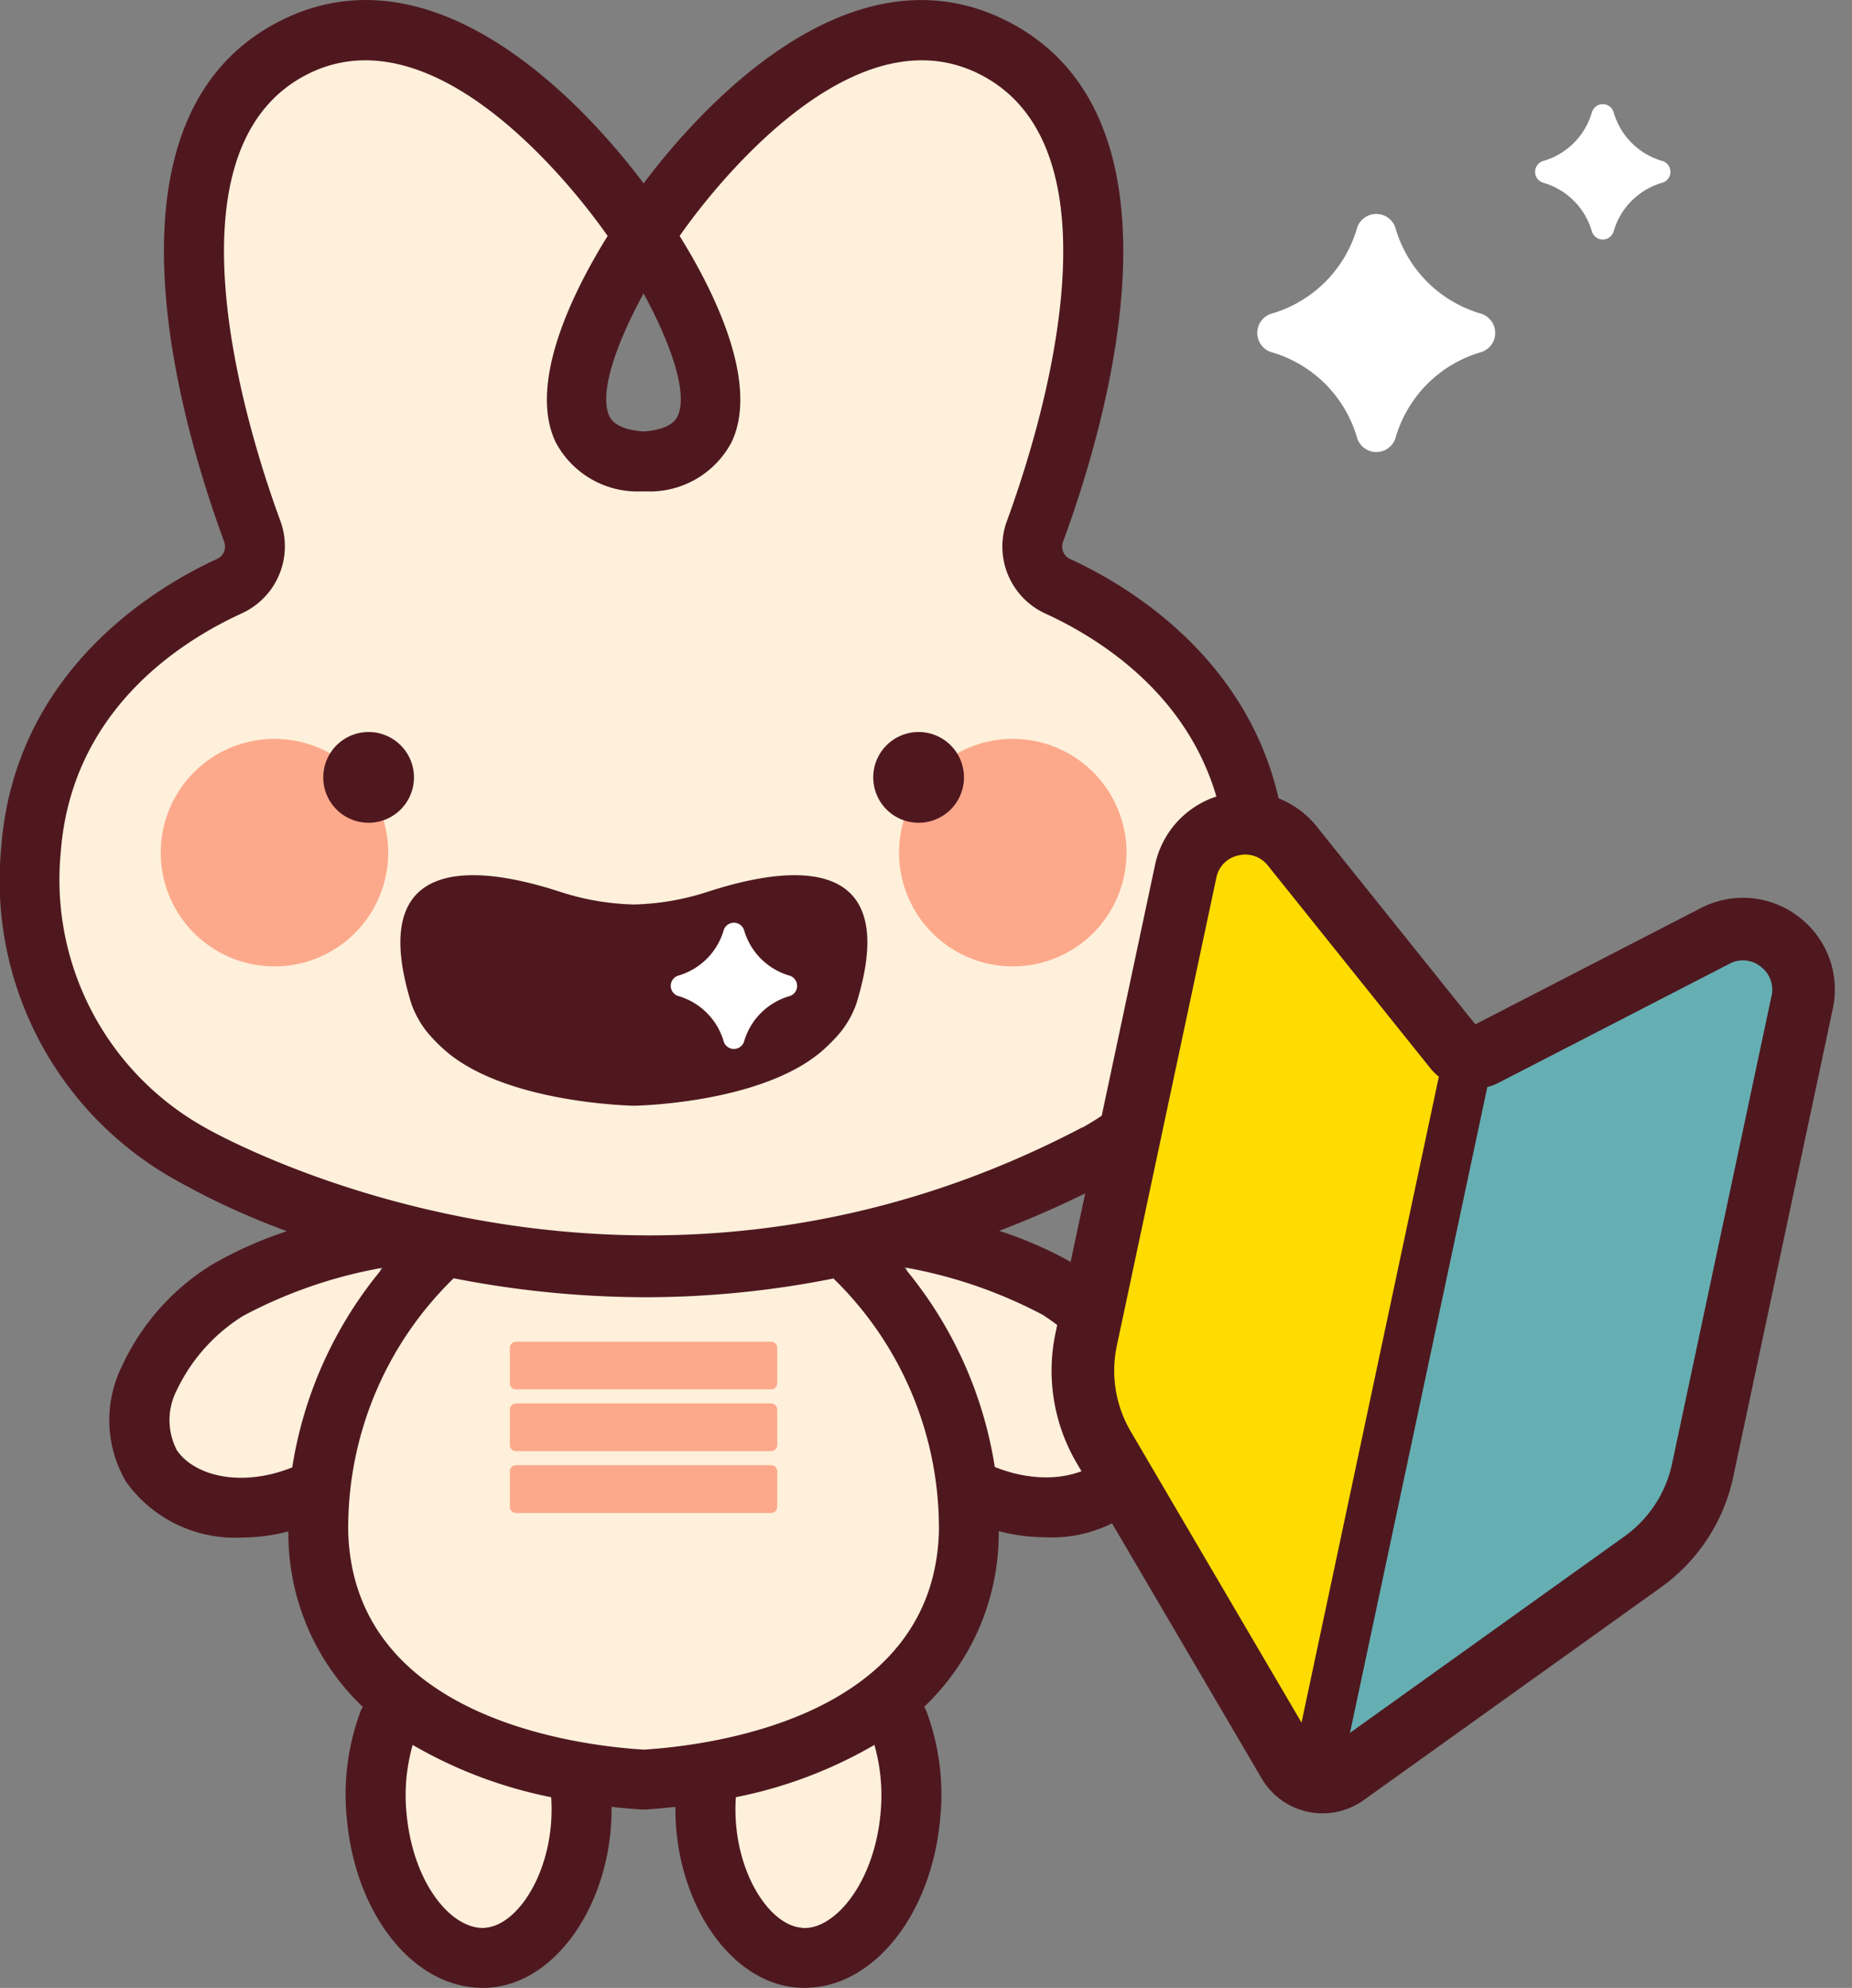 <svg xmlns="http://www.w3.org/2000/svg" width="65.316" height="70.093" viewBox="0 0 65.316 70.093">
  <rect x="0" y="0" width="65.316" height="70.093" fill="#808080" stroke="none"/>
  <g id="svg" transform="translate(-821.037 -608.682)">
    <path id="パス_34307" data-name="パス 34307" d="M14.761,41.869a13.4,13.4,0,0,0-4.134,9.864c.234,6.79,7.494,8.43,11.474,8.664,3.981-.234,11.24-1.874,11.474-8.664a13.391,13.391,0,0,0-4.133-9.864" transform="translate(821.634 611.035)" fill="#fff0db"/>
    <path id="パス_34308" data-name="パス 34308" d="M13.509,41.285l-2.69,8.953c-2.325,1.1-4.766.619-5.746-.885-1.12-1.721.072-4.48,2.661-6.166a16.549,16.549,0,0,1,5.775-1.9" transform="translate(821.299 611.002)" fill="#fff0db"/>
    <path id="パス_34309" data-name="パス 34309" d="M44.249,29.939c-.415-5.6-4.753-8.3-7.01-9.327a1.534,1.534,0,0,1-.8-1.927c1.394-3.789,4.532-14.15-1.555-17.108C28.941-1.314,22.96,7.788,22.96,7.788s-.125.174-.317.467c1.132,1.726,4.693,7.689,0,7.961-4.693-.271-1.132-6.235,0-7.961-.192-.293-.317-.467-.317-.467S16.345-1.314,10.4,1.576C4.31,4.535,7.448,14.9,8.842,18.685a1.534,1.534,0,0,1-.8,1.927c-2.257,1.032-6.595,3.728-7.01,9.327A11.137,11.137,0,0,0,6.668,40.632a34.382,34.382,0,0,0,31.95,0,11.137,11.137,0,0,0,5.631-10.693" transform="translate(821.093 608.738)" fill="#fff0db"/>
    <path id="パス_34310" data-name="パス 34310" d="M13.389,28.678a4.011,4.011,0,1,1-4.011-4.011,4.011,4.011,0,0,1,4.011,4.011" transform="translate(821.339 610.068)" fill="#fca98b"/>
    <path id="パス_34311" data-name="パス 34311" d="M13.993,26.037a1.6,1.6,0,1,1-1.6-1.6,1.6,1.6,0,0,1,1.6,1.6" transform="translate(821.644 610.056)" fill="#4f181f"/>
    <path id="パス_34312" data-name="パス 34312" d="M29.944,41.285l2.69,8.953c2.325,1.1,4.766.619,5.746-.885,1.12-1.721-.072-4.48-2.661-6.166a16.549,16.549,0,0,0-5.775-1.9" transform="translate(822.72 611.002)" fill="#fff0db"/>
    <path id="パス_34313" data-name="パス 34313" d="M30.02,28.678a4.011,4.011,0,1,0,4.01-4.011,4.01,4.01,0,0,0-4.01,4.011" transform="translate(822.725 610.068)" fill="#fca98b"/>
    <path id="パス_34314" data-name="パス 34314" d="M29.158,26.037a1.6,1.6,0,1,0,1.6-1.6,1.6,1.6,0,0,0-1.6,1.6" transform="translate(822.676 610.056)" fill="#4f181f"/>
    <path id="パス_34315" data-name="パス 34315" d="M24.254,29.787a9.057,9.057,0,0,1-2.65.463,9.067,9.067,0,0,1-2.651-.463c-1.785-.572-7.054-2-5.19,3.979a3.476,3.476,0,0,0,.548.981,5.957,5.957,0,0,0,.674.683c2.168,1.852,6.633,1.916,6.633,1.916s4.437-.064,6.606-1.916a6.034,6.034,0,0,0,.673-.683,3.475,3.475,0,0,0,.548-.981c1.864-5.977-3.4-4.551-5.19-3.979" transform="translate(821.788 610.324)" fill="#4f181f"/>
    <path id="パス_34316" data-name="パス 34316" d="M26.6,33.388A2.348,2.348,0,0,0,24.981,35a.377.377,0,0,1-.714,0,2.35,2.35,0,0,0-1.614-1.614.377.377,0,0,1,0-.714,2.348,2.348,0,0,0,1.614-1.614.378.378,0,0,1,.714,0A2.346,2.346,0,0,0,26.6,32.674a.378.378,0,0,1,0,.714" transform="translate(822.296 610.413)" fill="#fff"/>
    <path id="パス_34317" data-name="パス 34317" d="M19.486,59.5c.035.213.062.432.08.655.244,2.955-1.123,5.481-3.054,5.64s-3.693-2.107-3.936-5.063a7.367,7.367,0,0,1,.441-3.29Z" transform="translate(821.742 611.91)" fill="#fff0db"/>
    <path id="パス_34318" data-name="パス 34318" d="M23.87,59.5c-.035.213-.062.432-.08.655-.244,2.955,1.123,5.481,3.054,5.64s3.693-2.107,3.936-5.063a7.367,7.367,0,0,0-.441-3.29Z" transform="translate(822.373 611.91)" fill="#fff0db"/>
    <path id="パス_34319" data-name="パス 34319" d="M26.239,46.474h-9a.216.216,0,0,1-.215-.215V45.008a.216.216,0,0,1,.215-.215h9a.216.216,0,0,1,.215.215v1.251a.215.215,0,0,1-.215.215" transform="translate(821.994 611.199)" fill="#fca98b"/>
    <path id="パス_34320" data-name="パス 34320" d="M26.239,48.534h-9a.216.216,0,0,1-.215-.215V47.068a.216.216,0,0,1,.215-.215h9a.216.216,0,0,1,.215.215v1.251a.215.215,0,0,1-.215.215" transform="translate(821.994 611.315)" fill="#fca98b"/>
    <path id="パス_34321" data-name="パス 34321" d="M26.239,50.6h-9a.216.216,0,0,1-.215-.215V49.129a.216.216,0,0,1,.215-.215h9a.216.216,0,0,1,.215.215V50.38a.215.215,0,0,1-.215.215" transform="translate(821.994 611.431)" fill="#fca98b"/>
    <path id="パス_34322" data-name="パス 34322" d="M45.358,29.917c-.465-6.283-5.487-9.233-7.625-10.209a.482.482,0,0,1-.243-.6c1.634-4.44,4.7-15.124-2.084-18.421C29.752-2.063,24.39,4.207,22.7,6.466,20.975,4.169,15.622-2.052,9.991.683c-6.784,3.3-3.718,13.981-2.084,18.422a.48.48,0,0,1-.244.6C5.526,20.684.5,23.634.04,29.917A12.086,12.086,0,0,0,6.183,41.6a26.648,26.648,0,0,0,3.935,1.812,13.928,13.928,0,0,0-2.7,1.215,8.277,8.277,0,0,0-3.114,3.536,4.29,4.29,0,0,0,.145,4.09,4.722,4.722,0,0,0,4.065,1.962A6.809,6.809,0,0,0,10.17,54c0,.043,0,.084,0,.127A8.442,8.442,0,0,0,12.8,60.19a1.116,1.116,0,0,0-.062.094,8.4,8.4,0,0,0-.513,3.766c.286,3.458,2.364,6.043,4.794,6.043.094,0,.189,0,.282-.012,2.4-.2,4.3-3.1,4.267-6.371.406.044.775.076,1.065.094h.124c.289-.017.658-.05,1.064-.094-.031,3.267,1.866,6.171,4.267,6.371.1.007.189.012.283.012,2.43,0,4.507-2.585,4.794-6.043a8.425,8.425,0,0,0-.512-3.765.827.827,0,0,0-.063-.1,8.442,8.442,0,0,0,2.634-6.068c0-.042,0-.083,0-.127a6.8,6.8,0,0,0,1.655.215,4.725,4.725,0,0,0,4.065-1.961c1.46-2.242.156-5.593-2.969-7.627A13.992,13.992,0,0,0,35.241,43.4a36.889,36.889,0,0,0,3.916-1.769,12.109,12.109,0,0,0,6.2-11.709M22.7,10.352c.9,1.651,1.594,3.495,1.195,4.328-.148.307-.549.487-1.2.533-.646-.046-1.048-.226-1.2-.533-.4-.831.294-2.67,1.2-4.328M6.22,51.1A2.3,2.3,0,0,1,6.244,49a6.234,6.234,0,0,1,2.328-2.6,16.557,16.557,0,0,1,4.935-1.7,14.431,14.431,0,0,0-3.2,7.04c-1.827.733-3.488.288-4.088-.633M17.132,67.976c-1.191.1-2.588-1.565-2.8-4.1a6.479,6.479,0,0,1,.222-2.35,15.865,15.865,0,0,0,4.885,1.844c.165,2.438-1.112,4.5-2.31,4.6m11.134,0c-1.2-.1-2.476-2.166-2.311-4.6a15.843,15.843,0,0,0,4.886-1.844,6.507,6.507,0,0,1,.222,2.35c-.209,2.533-1.657,4.221-2.8,4.1M22.7,61.692c-2.472-.154-10.2-1.162-10.418-7.642A12.266,12.266,0,0,1,16,45.072a35.306,35.306,0,0,0,6.8.669,34,34,0,0,0,6.594-.661,12.263,12.263,0,0,1,3.718,8.971c-.224,6.48-7.946,7.487-10.417,7.642m14.127-15.3c2.026,1.319,3.124,3.517,2.351,4.7-.6.92-2.259,1.366-4.089.633a14.417,14.417,0,0,0-3.2-7.04,16.56,16.56,0,0,1,4.937,1.7m1.356-6.639c-16.2,8.523-30.776.112-30.984-.01a10.008,10.008,0,0,1-5.052-9.671c.368-4.974,4.165-7.425,6.4-8.445a2.6,2.6,0,0,0,1.348-3.251C8.77,15.332,5.535,5.2,10.915,2.583a4.454,4.454,0,0,1,1.972-.456c4.05,0,7.9,5.269,8.543,6.194-1.122,1.8-2.852,5.138-1.833,7.27a3.263,3.263,0,0,0,3.041,1.735,1.165,1.165,0,0,0,.121,0A3.261,3.261,0,0,0,25.8,15.591c1.022-2.138-.721-5.491-1.831-7.271.659-.952,5.783-8.036,10.514-5.736,5.38,2.614,2.144,12.748,1.026,15.794a2.6,2.6,0,0,0,1.347,3.251c2.231,1.02,6.029,3.473,6.4,8.445A10.014,10.014,0,0,1,38.2,39.744l-.017.01" transform="translate(821.037 608.682)" fill="#4f181f"/>
    <path id="パス_34324" data-name="パス 34324" d="M16.939,6.455A4.421,4.421,0,0,0,13.9,9.5a.711.711,0,0,1-1.346,0A4.424,4.424,0,0,0,9.508,6.455a.712.712,0,0,1,0-1.346,4.424,4.424,0,0,0,3.044-3.042.712.712,0,0,1,1.346,0,4.421,4.421,0,0,0,3.042,3.042.712.712,0,0,1,0,1.346" transform="translate(856.35 614.639)" fill="#fff"/>
    <path id="パス_34325" data-name="パス 34325" d="M13.513,4.348a2.507,2.507,0,0,0-1.725,1.725.4.4,0,0,1-.763,0A2.508,2.508,0,0,0,9.3,4.348a.4.4,0,0,1,0-.763A2.508,2.508,0,0,0,11.026,1.86a.4.4,0,0,1,.763,0,2.507,2.507,0,0,0,1.725,1.725.4.4,0,0,1,0,.763" transform="translate(866.156 610.775)" fill="#fff"/>
    <g id="svg-2" data-name="svg" transform="matrix(0.978, 0.208, -0.208, 0.978, 862.449, 636)">
      <path id="パス_34275" data-name="パス 34275" d="M16.249,1.266,9.162,7.059a.845.845,0,0,1-.538.193V33.359a1.378,1.378,0,0,0,1.024-.452l8.693-9.517a5.345,5.345,0,0,0,1.4-3.6V2.921a2.138,2.138,0,0,0-3.491-1.655" transform="translate(3.594 0.325)" fill="#65afb3"/>
      <path id="パス_34276" data-name="パス 34276" d="M11.356,7.06,4.27,1.267A2.137,2.137,0,0,0,.779,2.922V19.785a5.345,5.345,0,0,0,1.4,3.606l8.693,9.518a1.381,1.381,0,0,0,1.023.451V7.252a.848.848,0,0,1-.537-.191" transform="translate(0.325 0.325)" fill="#ffdc00"/>
      <path id="パス_34277" data-name="パス 34277" d="M22.585.316a3.22,3.22,0,0,0-3.441.421L12.219,6.4,5.294.737A3.241,3.241,0,0,0,0,3.247V20.11A6.435,6.435,0,0,0,1.687,24.46l8.693,9.519a2.49,2.49,0,0,0,3.678,0l8.693-9.518a6.435,6.435,0,0,0,1.687-4.349V3.247A3.217,3.217,0,0,0,22.585.316m-.946,2a1,1,0,0,1,.591.934V20.11a4.233,4.233,0,0,1-1.111,2.86l-8.026,8.788V8.475a1.912,1.912,0,0,0,.363-.235l7.086-5.793a1,1,0,0,1,1.1-.133M11.345,8.475V31.759L3.318,22.971a4.232,4.232,0,0,1-1.109-2.86V3.247A1,1,0,0,1,2.8,2.314a1.011,1.011,0,0,1,1.1.133l7.086,5.794a1.977,1.977,0,0,0,.363.234" transform="translate(0 0)" fill="#4f181f"/>
    </g>
  </g>
</svg>
